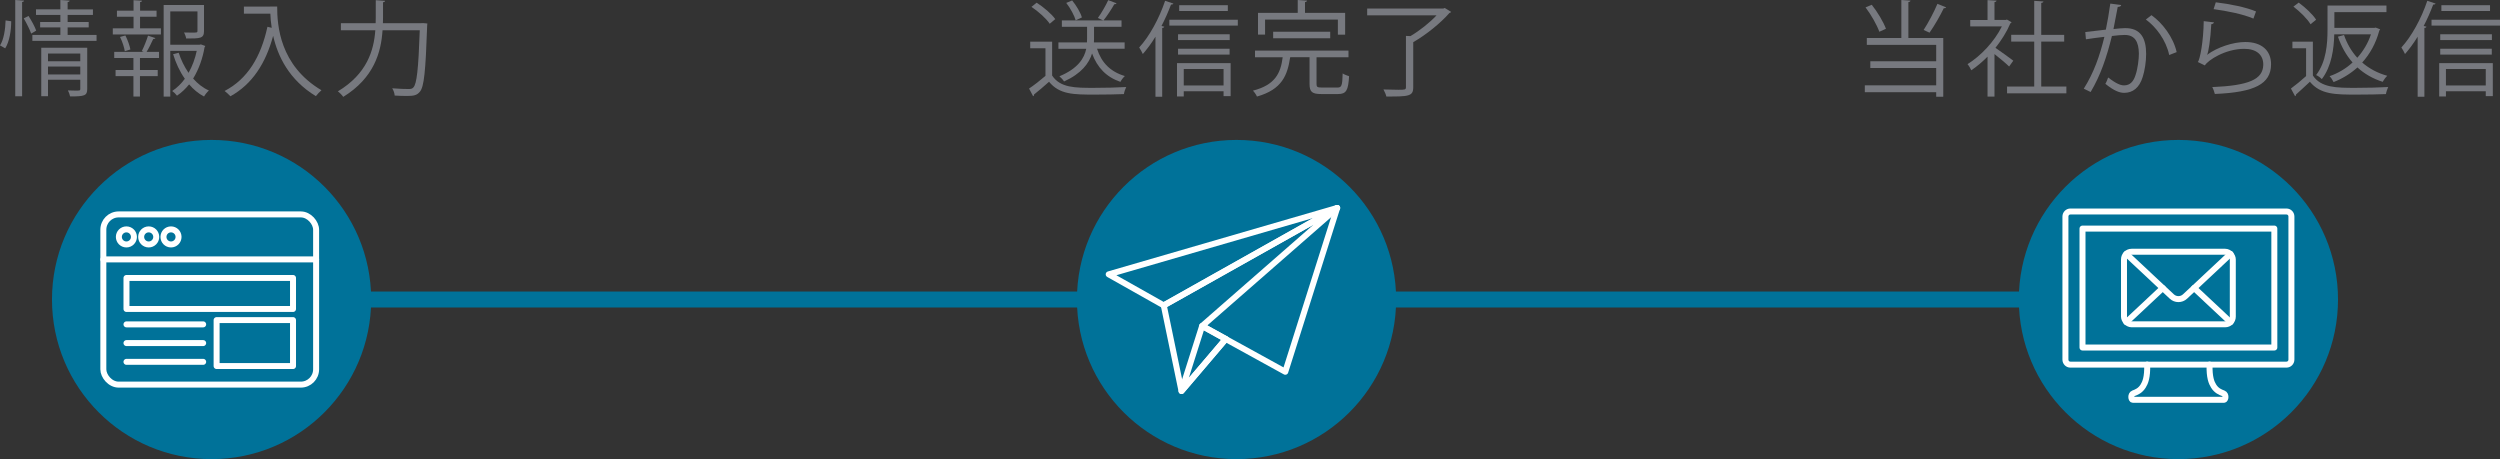 <?xml version="1.0" encoding="UTF-8"?><svg id="_レイヤー_2" xmlns="http://www.w3.org/2000/svg" viewBox="0 0 626.59 115.07"><rect x="0" y="0" width="626.59" height="115.07" fill="#333333" stroke="none"/><defs><style>.cls-1{fill:#007299;}.cls-2{fill:#77797f;}.cls-3{stroke:#007299;stroke-miterlimit:10;stroke-width:4px;}.cls-3,.cls-4{fill:none;}.cls-4{stroke:#fff;stroke-linecap:round;stroke-linejoin:round;stroke-width:1.5px;}</style></defs><g id="_テキスト"><g><g><path class="cls-2" d="m2.81,5.33c0,2.31-.44,5.12-1.51,6.79-.96-.57-1.12-.65-1.3-.73.94-1.43,1.35-4.08,1.4-6.27l1.4.21ZM3.82,0l2.21.16c-.03.18-.16.31-.49.34v23.63h-1.72V0Zm4,8.42c-.36-.99-1.17-2.63-1.87-3.82l1.2-.6c.75,1.17,1.59,2.7,1.92,3.67l-1.25.75Zm9.13.34h7.25v1.48H8.11v-1.48h7.02v-1.9h-5.07v-1.35h5.07v-1.77h-6.11v-1.4h6.11V0l2.34.16c-.03.18-.16.31-.52.37v1.82h6.34v1.4h-6.34v1.77h5.28v1.35h-5.28v1.9Zm4.91,3.22v10.32c0,1.69-.68,1.87-4.29,1.87-.08-.44-.31-1.07-.55-1.51.73.03,1.4.05,1.9.05,1.07,0,1.2,0,1.2-.42v-2.31h-8.09v4.13h-1.69v-12.14h11.52Zm-1.74,1.43h-8.09v1.95h8.09v-1.95Zm-8.09,5.25h8.09v-1.98h-8.09v1.98Z"/><path class="cls-2" d="m35.1,4.19v2.91h5.23v1.53h-12.06v-1.53h5.2v-2.91h-4.16v-1.51h4.16V.05l2.13.13c-.03.18-.16.31-.49.34v2.16h4.13v1.51h-4.13Zm.44,8.61c.55-1.04,1.22-2.76,1.56-3.87l1.85.62c-.08.16-.26.23-.55.23-.42.91-1.07,2.29-1.66,3.22h3.12v1.53h-4.78v3.02h4.45v1.53h-4.45v5.12h-1.64v-5.12h-4.47v-1.53h4.47v-3.02h-4.81v-1.53h7.38l-.47-.21Zm-4.26.05c-.13-.94-.62-2.44-1.2-3.59l1.35-.37c.57,1.12,1.09,2.6,1.25,3.51l-1.4.44Zm19.08-1.72l1.09.39c-.05.16-.1.23-.18.34-.47,2.76-1.43,5.49-2.86,7.83,1.14,1.3,2.47,2.34,3.95,2.99-.42.36-.96,1.04-1.22,1.51-1.4-.73-2.65-1.77-3.74-3.04-.88,1.09-1.87,2.05-3.04,2.83-.29-.39-.78-.88-1.2-1.17,1.22-.81,2.29-1.85,3.17-3.07-1.27-1.79-2.26-3.93-2.94-6.16l1.4-.36c.57,1.79,1.43,3.54,2.47,5.04.96-1.69,1.64-3.59,2.05-5.51h-6.63v11.47h-1.66V1.25h10.11v6.53c0,1.87-.94,1.87-4.47,1.87-.05-.44-.31-1.07-.52-1.51.68,0,1.33.03,1.82.03,1.43,0,1.53,0,1.53-.42V2.86h-6.81v8.35h7.36l.31-.08Z"/><path class="cls-2" d="m67.7,1.64h1.77c0,4.65.6,14.74,11.1,20.98-.39.31-1.09,1.04-1.4,1.48-6.76-4.11-9.57-10.06-10.71-15.13-1.87,6.94-5.25,12.14-10.71,15.16-.34-.36-1.01-1.01-1.46-1.33,5.75-2.99,9.1-8.53,10.74-16.09l1.07.26c-.21-1.3-.31-2.5-.34-3.54h-6.63v-1.77h6.58v-.03Z"/><path class="cls-2" d="m105.27,5.82c.39,0,.44,0,.83-.03l1.01.1c0,.16-.03.42-.05.6-.39,11.42-.78,15.29-1.82,16.49-.73.91-1.56,1.07-3.25,1.07-.88,0-2-.03-3.07-.1-.03-.52-.26-1.3-.62-1.82,1.85.16,3.51.18,4.16.18.55,0,.86-.08,1.14-.39.86-.86,1.27-4.6,1.61-14.33h-9.33c-.36,5.51-2.13,11.93-9.85,16.69-.29-.44-.94-1.09-1.35-1.38,7.31-4.39,9.02-10.27,9.39-15.31h-8.63v-1.77h8.71c.03-.47.03-.91.03-1.35V.05l2.34.16c-.03.18-.18.31-.52.36v3.9c0,.44,0,.88-.03,1.35h9.31Z"/></g><g><path class="cls-2" d="m263.7,10.43v8.5c2.03,3.09,5.75,3.09,10.43,3.09,2.81,0,6.11-.08,8.14-.21-.21.42-.52,1.25-.57,1.77-1.79.08-4.65.13-7.23.13-5.36,0-8.92,0-11.54-3.22-1.27,1.14-2.65,2.31-3.77,3.2.03.23-.05.34-.23.42l-1.01-1.92c1.25-.83,2.78-2.03,4.11-3.17v-6.92h-3.82v-1.66h5.51Zm-3.87-9.75c1.74,1.12,3.77,2.83,4.65,4.11l-1.38,1.17c-.86-1.3-2.83-3.07-4.58-4.24l1.3-1.04Zm22.05,11.54h-6.92c1.09,3.46,3.35,5.77,6.97,6.84-.39.34-.88.99-1.12,1.46-3.54-1.22-5.8-3.59-7.1-7.12-.75,2.44-2.63,5.02-7.02,7.02-.23-.39-.78-.99-1.17-1.3,4.71-1.95,6.24-4.55,6.73-6.89h-6.97v-1.61h7.15c.03-.31.03-.62.03-.91v-2.99h-6.32v-1.61h10.35l-1.33-.6c.88-1.2,2-3.15,2.6-4.47l2.08.78c-.08.18-.26.23-.57.26-.68,1.2-1.79,2.91-2.7,4.03h4.52v1.61h-6.89v2.99c0,.29,0,.6-.03.91h7.7v1.61Zm-12.27-7.12c-.34-1.2-1.33-3.04-2.37-4.37l1.48-.62c1.07,1.3,2.11,3.07,2.44,4.26l-1.56.73Z"/><path class="cls-2" d="m289.6,9.2c-.99,1.64-2.08,3.09-3.17,4.34-.18-.42-.62-1.22-.91-1.64,2.5-2.7,4.99-7.2,6.5-11.7l2.08.7c-.1.18-.29.26-.6.23-.68,1.82-1.48,3.64-2.39,5.38l.7.18c-.05.16-.18.29-.52.31v17.24h-1.69v-15.05Zm3.48-4.26h17.16v1.48h-17.16v-1.48Zm1.92,19.24v-8.35h13.44v8.27h-1.77v-1.22h-9.98v1.3h-1.69Zm13.21-15.6v1.46h-12.95v-1.46h12.95Zm-12.95,5.1v-1.46h12.92v1.46h-12.92Zm12.48-12.38v1.46h-12.19v-1.46h12.19Zm-1.07,15.99h-9.98v4.13h9.98v-4.13Z"/><path class="cls-2" d="m329.97,21.06c0,.75.21.88,1.35.88h3.9c1.04,0,1.22-.47,1.3-3.54.39.29,1.14.54,1.61.7-.21,3.56-.7,4.47-2.78,4.47h-4.19c-2.31,0-2.94-.55-2.94-2.52v-6.71h-4.73l-.13.03c-.68,4.5-2.03,8.04-8.32,9.83-.18-.44-.65-1.12-1.01-1.48,5.56-1.43,6.94-4.34,7.46-8.37h-6.94v-1.66h23.43v1.66h-8.01v6.71Zm-12.9-16.15v3.77h-1.77V3.22h9.96V0l2.34.16c-.03.18-.16.31-.52.37v2.7h10.06v5.46h-1.82v-3.77h-18.25Zm16.33,4.68h-14.3v-1.64h14.3v1.64Z"/><path class="cls-2" d="m362.11,2l1.61.99c-.08.13-.29.23-.44.26-2.18,2.5-5.88,5.51-9.07,7.31v11.29c0,1.25-.34,1.77-1.33,2.05-.96.29-2.68.29-5.41.29-.1-.49-.44-1.25-.73-1.77,1.43.05,2.78.08,3.72.08,1.69,0,1.92,0,1.92-.68v-12.82l1.12.05c2.31-1.35,4.84-3.38,6.55-5.2h-17.39v-1.72h19.11l.34-.13Z"/></g><g><path class="cls-2" d="m478.83.16c-.03.18-.16.31-.52.37v9h8.74v14.72h-1.77v-1.14h-17.89v-1.72h17.89v-4.34h-16.51v-1.69h16.51v-4.11h-17.39v-1.72h8.66V0l2.29.16Zm-9.7,1.04c1.48,1.85,2.94,4.34,3.56,6.01l-1.66.75c-.6-1.69-2.05-4.26-3.46-6.11l1.56-.65Zm18.64.65c-.1.16-.29.23-.6.23-.88,1.85-2.37,4.42-3.56,6.11-.03,0-1.48-.68-1.48-.68,1.14-1.74,2.63-4.55,3.46-6.55l2.18.88Z"/><path class="cls-2" d="m504.18,5.59c-.03.1-.18.21-.31.26-.91,2.16-2.24,4.24-3.74,6.14,1.25.83,3.8,2.7,4.47,3.22l-1.04,1.46c-.73-.73-2.39-2.11-3.67-3.12v10.66h-1.74v-10.01c-1.33,1.33-2.7,2.5-4.08,3.41-.18-.44-.65-1.22-.94-1.53,3.28-2.03,6.73-5.64,8.61-9.46h-7.93v-1.61h4.34V.03l2.26.13c-.03.18-.18.31-.52.37v4.47h2.81l.31-.1,1.17.7Zm7.44,16.09h6.29v1.72h-14.87v-1.72h6.81v-11.26h-5.77v-1.69h5.77V.21l2.31.16c-.03.18-.18.31-.55.36v8.01h5.75v1.69h-5.75v11.26Z"/><path class="cls-2" d="m531.64,1.27c-.05.31-.36.44-.86.47-.29,1.46-.75,3.98-1.07,5.54,1.17-.13,2.24-.23,2.89-.23,3.95-.05,5.3,2.57,5.3,6.47,0,1.95-.36,4.26-.88,5.82-.81,2.65-2.47,3.93-4.63,3.93-1.07,0-2.47-.44-4.71-2.26.29-.47.49-1.04.7-1.59,2.08,1.61,3.17,1.98,3.98,1.98,1.48,0,2.37-.94,2.89-2.6.55-1.61.83-4,.83-5.33-.03-2.96-.99-4.73-3.59-4.71-.78,0-1.85.1-3.17.26-1.3,5.3-2.83,9.85-5.33,14.04l-1.72-.83c2.52-4.03,3.95-8.06,5.17-13-1.33.16-3.22.39-4.63.62l-.16-1.82c1.27-.16,3.41-.39,5.15-.6.39-1.9.81-4.24,1.12-6.53l2.7.36Zm12.04,12.51c-.83-3.8-3.3-7.02-5.85-8.89l1.4-1.09c2.76,1.95,5.49,5.54,6.32,9.26l-1.87.73Z"/><path class="cls-2" d="m554.91,5.62c-.1.26-.31.39-.68.44-.21,3.85-.7,7.12-1.07,7.67h.03c2.55-1.9,6.53-3.2,9.57-3.2,4,0,6.5,2.05,6.45,5.69-.08,4.78-4.03,6.92-14.09,7.33-.13-.49-.36-1.22-.65-1.72,9.07-.39,12.71-1.87,12.79-5.59.03-2.5-1.72-4-4.76-4-4.81,0-9.15,2.89-9.88,4.16l-1.77-.86c.52-.49,1.43-5.15,1.48-10.24l2.57.31Zm.44-5.04c3.54.42,7.54,1.22,10.09,2.29l-.65,1.79c-2.68-1.14-6.55-1.9-9.98-2.37l.55-1.72Z"/><path class="cls-2" d="m579.69,10.43v8.5c2.05,3.09,6.01,3.09,10.69,3.09,2.83,0,6.16-.08,8.19-.21-.21.42-.49,1.25-.57,1.77-1.82.08-4.68.13-7.28.13-5.38,0-9.13,0-11.78-3.22-1.22,1.14-2.47,2.31-3.48,3.2.03.21-.05.31-.23.42l-1.04-1.92c1.14-.83,2.55-2,3.8-3.12v-6.97h-3.43v-1.66h5.15Zm-3.56-9.78c1.64,1.2,3.54,2.96,4.37,4.29l-1.4,1.14c-.78-1.33-2.63-3.17-4.29-4.42l1.33-1.01Zm11.36,8.11c.75,2.18,1.87,4.11,3.33,5.72,1.46-1.64,2.68-3.61,3.43-5.88h-9.2c-.08,3.54-.65,8.03-3.12,11.23-.29-.34-1.01-.86-1.43-1.01,2.57-3.33,2.86-7.93,2.86-11.34V1.38h14.77v1.66h-13.05v3.95h10.04l.31-.08,1.12.44c-.03.13-.13.23-.21.31-.86,3.22-2.37,5.9-4.29,8.01,1.74,1.51,3.85,2.65,6.29,3.33-.39.34-.88,1.01-1.14,1.51-2.47-.78-4.6-2-6.34-3.61-1.79,1.61-3.82,2.83-5.98,3.67-.21-.44-.65-1.14-1.01-1.48,2.05-.7,4.06-1.85,5.77-3.43-1.59-1.79-2.81-3.98-3.67-6.47l1.53-.42Z"/><path class="cls-2" d="m605.95,9.2c-.99,1.64-2.08,3.09-3.17,4.34-.18-.42-.62-1.22-.91-1.64,2.5-2.7,4.99-7.2,6.5-11.7l2.08.7c-.1.18-.29.26-.6.23-.68,1.82-1.48,3.64-2.39,5.38l.7.18c-.05.16-.18.29-.52.31v17.24h-1.69v-15.05Zm3.48-4.26h17.16v1.48h-17.16v-1.48Zm1.92,19.24v-8.35h13.44v8.27h-1.77v-1.22h-9.98v1.3h-1.69Zm13.21-15.6v1.46h-12.95v-1.46h12.95Zm-12.95,5.1v-1.46h12.92v1.46h-12.92Zm12.48-12.38v1.46h-12.19v-1.46h12.19Zm-1.07,15.99h-9.98v4.13h9.98v-4.13Z"/></g><line class="cls-3" x1="69.92" y1="75.07" x2="549.92" y2="75.07"/><g><circle class="cls-1" cx="545.99" cy="75.07" r="40"/><g><g><rect class="cls-4" x="532.35" y="63.1" width="27.27" height="18.18" rx="1.91" ry="1.91"/><path class="cls-4" d="m532.93,63.64l9.13,8.55,2.27,2.12c.93.88,2.39.88,3.32,0l2.27-2.12,9.13-8.55"/><line class="cls-4" x1="542.06" y1="72.19" x2="532.93" y2="80.74"/><line class="cls-4" x1="559.05" y1="80.74" x2="549.92" y2="72.19"/></g><path class="cls-4" d="m538.16,91.38c.09,3.25-.49,4.54-1.01,5.38-.73,1.17-1.69,1.54-2.44,1.82-.77.29-.57,1.62-.17,1.62h22.88c.41,0,.61-1.33-.17-1.62-.75-.28-1.71-.65-2.44-1.82-.52-.84-1.1-2.14-1.01-5.38"/><path class="cls-4" d="m570.03,57.29v29.81h-48.08v-29.81h48.08Zm3.04-4.28h-54.16c-.68,0-1.24.56-1.24,1.26v35.86c0,.7.55,1.26,1.24,1.26h54.16c.68,0,1.24-.56,1.24-1.26v-35.86c0-.7-.55-1.26-1.24-1.26h0Z"/></g></g><g><circle class="cls-1" cx="309.92" cy="75.07" r="40"/><g><polygon class="cls-4" points="301.3 81.7 307.22 84.97 296.13 98.01 291.68 76.54 335.14 52.12 301.3 81.7"/><polygon class="cls-4" points="307.22 84.97 296.13 98.01 301.3 81.7 307.22 84.97"/><polygon class="cls-4" points="277.88 68.76 335.14 52.12 291.68 76.54 277.88 68.76"/><polyline class="cls-4" points="307.22 84.97 322.14 93.18 335.14 52.12"/></g></g><g><circle class="cls-1" cx="53.03" cy="75.07" r="40"/><g><rect class="cls-4" x="25.9" y="53.74" width="53.33" height="42.66" rx="3.84" ry="3.84"/><g><circle class="cls-4" cx="31.68" cy="59.38" r="1.89"/><circle class="cls-4" cx="37.27" cy="59.38" r="1.89"/><path class="cls-4" d="m44.75,59.38c0,1.04-.84,1.89-1.89,1.89s-1.89-.84-1.89-1.89.84-1.89,1.89-1.89,1.89.84,1.89,1.89Z"/></g><line class="cls-4" x1="25.9" y1="65.02" x2="79.23" y2="65.02"/><g><rect class="cls-4" x="31.7" y="69.67" width="41.74" height="7.77"/><g><line class="cls-4" x1="31.7" y1="85.99" x2="50.92" y2="85.99"/><line class="cls-4" x1="31.7" y1="81.3" x2="50.92" y2="81.3"/><line class="cls-4" x1="31.7" y1="90.69" x2="50.92" y2="90.69"/></g><rect class="cls-4" x="54.29" y="80.23" width="19.15" height="11.51"/></g></g></g></g></g></svg>